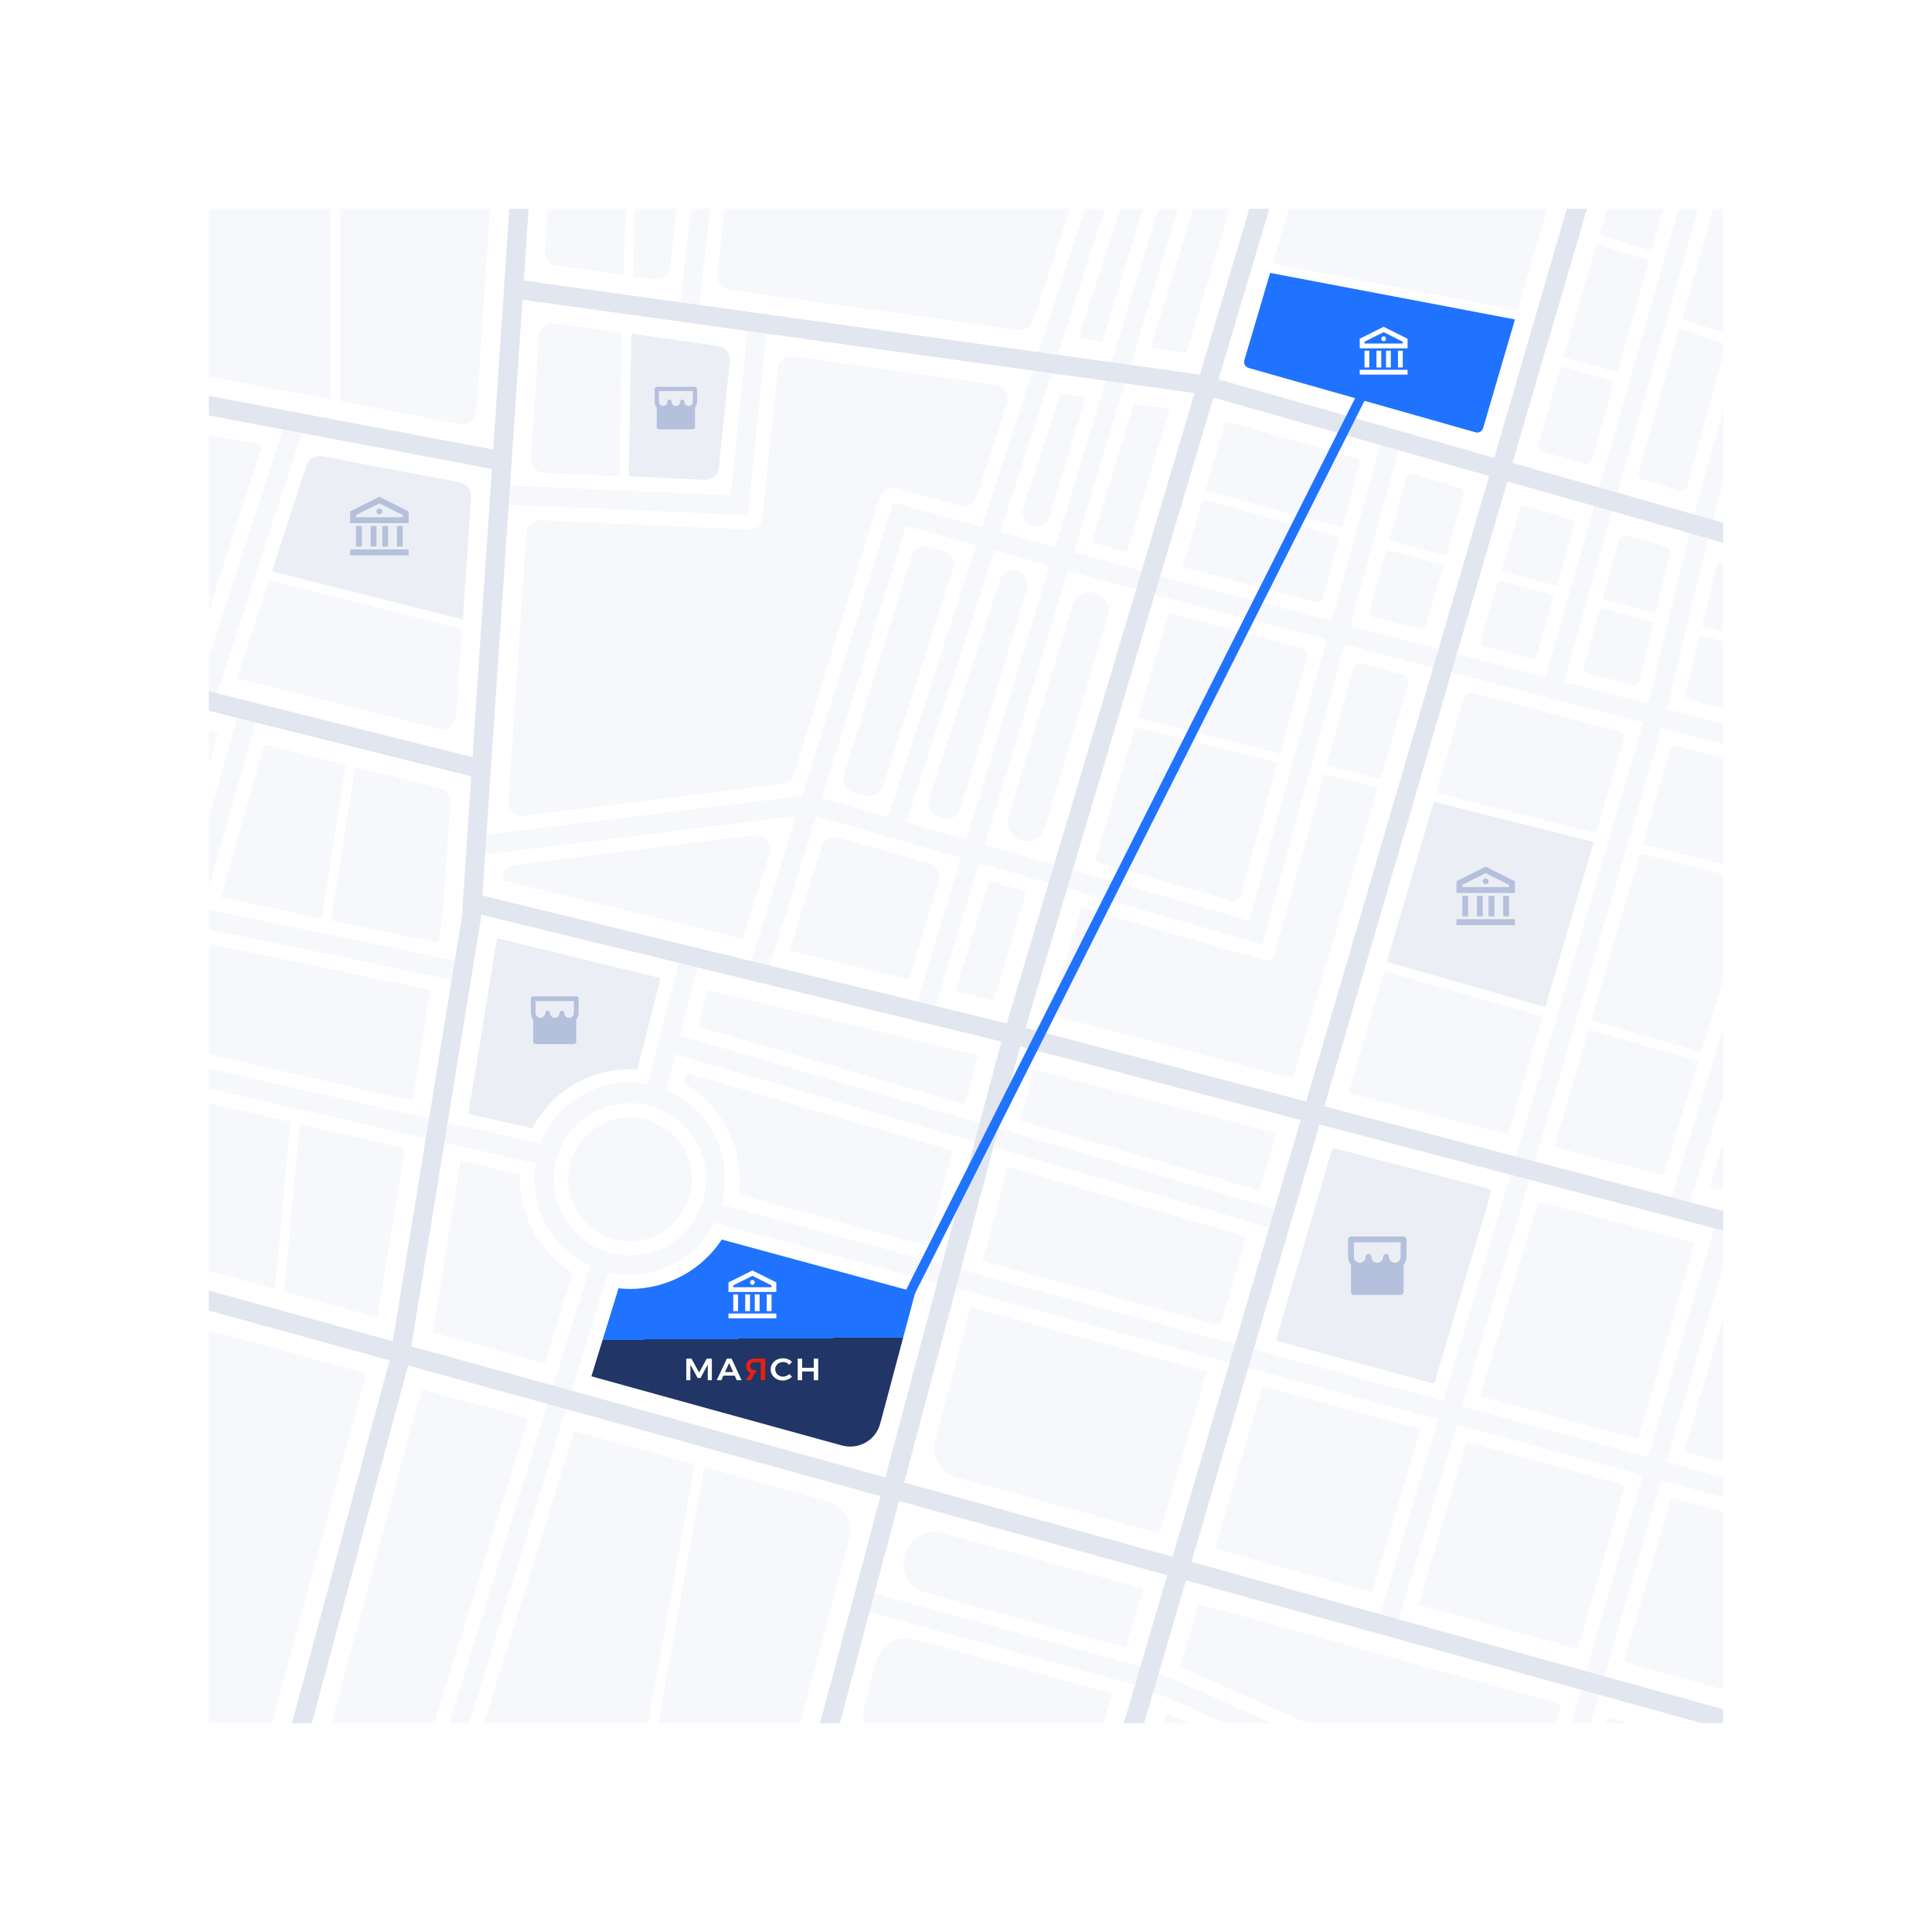 <svg width="606" height="606" viewBox="0 0 606 606" fill="none" xmlns="http://www.w3.org/2000/svg">
<g filter="url(#filter0_d)">
<g clip-path="url(#clip0)">
<rect x="53" y="51" width="500" height="500" fill="white"/>
<g opacity="0.4">
<path d="M528.8 379.5L571.8 239.4L605.9 248.4L607.4 242.6L522.9 220.4L536.5 163.9L569.4 43.3L569.8 41.9L564 40.3L530.6 162.4L517 218.8L490.5 211.9L544.7 21.2L538.9 19.6L484.8 210.4L423.5 194.3L439.9 134.9L434.1 133.3L417.7 192.8L360.9 177.9L336.8 171.2L379.9 29.3L374.2 27.6L331 169.6L313.8 164.8L358.5 26.6L352.8 24.8L308 163.3L280.1 155.6L251.7 247.6L147.5 260.5L148.2 266.5L249.7 253.9L234.4 303.6L240.1 305.4L256 254L301.4 267.1L286.5 316.3L292.2 318L307.1 268.7L395.9 294.2L421.8 200.1L515.4 224.6L474.7 363.5L452.7 437.4L226.3 375.8C227 373.2 227.4 370.5 227.4 367.7C227.4 355.6 220 344.7 208.9 340L211.8 328.7L402.2 384.2L403.9 378.4L213.3 322.8L219.9 296.8L214.1 295.3L203.2 338.1C201.3 337.7 199.4 337.5 197.5 337.5C185 337.5 174 345.2 169.5 356.7L43.8 328.3L22.9 395.6L28.6 397.4L47.9 335.4L168 362.9C167.7 364.5 167.6 366.2 167.6 367.8C167.6 379.6 174.4 390.1 185.1 395L129.9 574.3L135.6 576.1L190.8 397C193 397.5 195.3 397.8 197.6 397.8C208.8 397.8 219.1 391.5 224.2 381.5L451.1 443.2L431.7 508.6L437.5 510.3L457 444.8L515.3 460.7L484.4 567.7L484 569.1L489.8 570.8L521 462.3L598.5 483.4L600.1 477.6L522.7 456.6L544.7 380.6L538.9 378.9L516.9 455L458.6 439.2L480.5 365.4L521.2 226.3L565.8 238L522.9 377.9L528.8 379.5ZM308.9 263L335 177L359.3 183.7L416.1 198.6L391.8 286.8L308.9 263ZM284.3 255.9L311.9 170.6L329.2 175.4L303.1 261.4L284.3 255.9ZM306.2 169L278.6 254.3L257.8 248.3L284.2 162.9L306.2 169ZM197.6 391.8C184.4 391.8 173.7 381.1 173.7 367.9C173.7 354.7 184.4 344 197.6 344C210.8 344 221.5 354.7 221.5 367.9C221.5 381.1 210.8 391.8 197.6 391.8Z" fill="#EBEEF4"/>
<path d="M221.671 20.06L212.911 97.362L218.873 98.037L227.633 20.735L221.671 20.06Z" fill="#EBEEF4"/>
<path d="M240.801 98L234.901 97.4L229.201 153.4L156.101 150.1L155.801 156.1L234.601 159.6L240.801 98Z" fill="#EBEEF4"/>
<path d="M147.201 300.3L63.601 282.9L81.401 220.4L75.601 218.8L56.101 287.5L145.901 306.2L147.201 300.3Z" fill="#EBEEF4"/>
<path d="M90.197 128.07L60.973 218.148L66.68 220L95.904 129.921L90.197 128.07Z" fill="#EBEEF4"/>
<path d="M270 496.7L268.4 502.5L358.8 527.2L477.3 579.9L478.7 580.5L481.1 575.1L361 521.6L270 496.7Z" fill="#EBEEF4"/>
<path d="M604.4 400.8L605.9 395L415.4 345C435.1 277.7 455.9 206.7 472.8 149L601 185.4L602.6 179.6L474.4 143.2C494 76.5 507.9 28.8 508.1 27.8L502.2 26.5C501.7 28.4 487.9 75.7 468.7 141.6L382.2 117L412.1 16.7L406.3 15L376.4 115.5L164.3 86L168.2 27.4L162.2 27L154.7 139L63 121.7L8.8 86.1L5.5 91.1L60.7 127.4L154.3 145.1L148.2 235.5L17.9 202.9L16.4 208.7L147.8 241.5L144.9 285.5L123.2 418.7C38.4 395.3 -4.7 383.5 -5.5 383.5V386.9L-6 389.5C-3.5 390 49.4 404.6 122.2 424.7L77.6 590.4L83.4 592L128 426.3C172.7 438.6 224.4 452.9 276.2 467.3L247.1 576.5L252.9 578L282 468.8C310.4 476.7 338.8 484.5 366.1 492.1C353 536.8 344.3 566.4 344 567.7L349.8 569.4C353 558.5 361.1 531 372 493.7C477.1 522.8 563.7 546.8 565.9 547.4L567.5 541.6C496.3 521.9 431.7 504 373.7 487.9C385 449.3 399.1 401.2 413.9 350.7L604.4 400.8ZM467.1 147.3C450.2 205.1 429.4 276.3 409.7 343.5L321.7 320.4L380.6 122.7L467.1 147.3ZM374.7 121.3L315.8 319L151.3 278.9L163.9 92L374.7 121.3ZM129 420.3L150.8 286.3V286.2L150.9 284.9L314.1 324.7L277.7 461.4C219.1 445.2 169.5 431.5 129 420.3ZM367.8 486.3C337.9 478 309.9 470.3 283.6 463L320 326.2L408 349.3C393.1 400 379 448.2 367.8 486.3Z" fill="#B5C0DC"/>
<path d="M197.6 387.3C208.3 387.3 217 378.6 217 367.9C217 357.2 208.3 348.5 197.6 348.5C186.9 348.5 178.2 357.2 178.2 367.9C178.2 378.6 186.9 387.3 197.6 387.3Z" fill="#EBEEF4"/>
<path d="M164.2 253.9L245.5 243.8C247.2 243.6 248.6 242.4 249.1 240.8L275.9 154C276.6 151.8 278.9 150.5 281.2 151.1L301.1 156.6C303.3 157.2 305.7 156 306.4 153.8L316 124.3C316.8 121.7 315.1 119.1 312.5 118.7L248.8 109.8C246.4 109.5 244.2 111.2 243.9 113.6L239.2 160.2C239 162.5 237 164.2 234.7 164.1L169.6 161.2C167.3 161.1 165.3 162.9 165.1 165.2L159.5 249.2C159.2 252 161.5 254.2 164.2 253.9Z" fill="#EBEEF4"/>
<path d="M296.1 170.8L291.2 169.4C288.9 168.8 286.6 170.1 285.9 172.3L264.7 241C264 243.3 265.3 245.8 267.6 246.4L271.6 247.5C273.8 248.1 276.2 246.9 276.9 244.7L299 176.3C299.8 174 298.5 171.5 296.1 170.8Z" fill="#EBEEF4"/>
<path d="M323.9 163C326.2 163.6 328.5 162.3 329.2 160.1L340.6 122.6L332.6 121.5L320.9 157.5C320.2 159.8 321.5 162.3 323.9 163Z" fill="#EBEEF4"/>
<path d="M318.9 177.2C316.7 176.6 314.3 177.8 313.6 180L291.4 248.6C290.6 250.9 292 253.4 294.3 254.1L296 254.6C298.3 255.3 300.6 254 301.3 251.7L322.2 182.7C322.9 180.4 321.6 177.9 319.2 177.3L318.9 177.2Z" fill="#EBEEF4"/>
<path d="M429.6 189.2C429.3 190.3 429.9 191.3 431 191.6L444.9 195.2C445.9 195.5 447 194.9 447.3 193.9C449.1 187.6 451 181.4 452.8 175.3L434.9 170.4L429.6 189.2Z" fill="#EBEEF4"/>
<path d="M459.1 153.3C459.4 152.3 458.8 151.2 457.8 150.9L443.4 146.8C442.4 146.5 441.3 147.1 441 148.2L435.7 167.5L453.6 172.4C455.4 165.9 457.2 159.6 459.1 153.3Z" fill="#EBEEF4"/>
<path d="M366.9 126.3L355.6 124.7L342.4 168.1L353.5 171.2L366.9 126.3Z" fill="#EBEEF4"/>
<path d="M370.9 175.9L412.6 186.8C413.6 187.1 414.7 186.5 415 185.4L420.2 166.4L377.2 154.7L370.9 175.9Z" fill="#EBEEF4"/>
<path d="M426.4 144C426.7 143 426.1 141.9 425 141.6L386.3 130.6C385.3 130.3 384.2 130.9 383.9 131.9L378 151.8L421 163.5L426.4 144Z" fill="#EBEEF4"/>
<path d="M399.6 353.3L324.2 333.5L319.9 349.5L394.3 371.2C394.7 371.3 395.2 371.1 395.3 370.6L400.1 354.3C400.3 353.8 400.1 353.4 399.6 353.3Z" fill="#EBEEF4"/>
<path d="M300.2 461.4C320.4 467 341.5 472.8 363.7 479L378.6 428.2L304.4 408L293.4 449.5C292 454.7 295 460 300.2 461.4Z" fill="#EBEEF4"/>
<path d="M465.1 436.2L513.1 449.2C513.5 449.3 514 449.1 514.1 448.6L531.4 388.6C531.5 388.2 531.3 387.7 530.8 387.6L483.2 375.1C482.8 375 482.3 375.2 482.2 375.7L464.5 435.1C464.4 435.6 464.7 436.1 465.1 436.2Z" fill="#EBEEF4"/>
<path d="M241.4 265.6C242.3 262.6 239.9 259.6 236.7 260L161.5 269.3C159.4 269.6 157.9 271.2 157.7 273.3L157.6 274.1L233 292.5L241.4 265.6Z" fill="#EBEEF4"/>
<path d="M179.7 397.3C169.5 391.1 163.1 380.1 163.1 367.8C163.1 367.3 163.1 366.9 163.1 366.4L144.5 362.1L135.7 415.9C146.8 419 158.5 422.2 170.9 425.6L179.7 397.3Z" fill="#EBEEF4"/>
<path d="M82.9 231.5L69.3 279.5L100.9 286.1L108.5 237.9L82.9 231.5Z" fill="#EBEEF4"/>
<path d="M137.5 293.7L138.9 284.8L141.3 249.7C141.4 247.6 140.1 245.7 138 245.2L111.4 238.6L103.8 286.7L137.5 293.7Z" fill="#EBEEF4"/>
<path d="M135.1 308.5L59.5 292.8V327.3L129.4 343.3L135.1 308.5Z" fill="#EBEEF4"/>
<path d="M59.5 225.7V258.9L68.3 227.9L59.5 225.7Z" fill="#EBEEF4"/>
<path d="M509.3 229.8C509.6 228.7 509 227.6 507.9 227.4L461.6 215.3C460.6 215 459.5 215.6 459.2 216.6C456.3 226.5 453.4 236.5 450.4 246.7L500.6 259.3L509.3 229.8Z" fill="#EBEEF4"/>
<path d="M423.2 340C423.1 340.4 423.3 340.9 423.8 341L472.3 353.7C472.7 353.8 473.2 353.6 473.3 353.1L483.9 316.8L434.2 302.6C430.5 315.1 426.8 327.6 423.2 340Z" fill="#EBEEF4"/>
<path d="M547.5 239.2C547.5 238.3 546.9 237.5 546 237.3L526.2 232.1C525.2 231.8 524.1 232.4 523.8 233.4L515.2 262.8L547.5 270.9V239.2Z" fill="#EBEEF4"/>
<path d="M547.5 282.2V274L514.4 265.7L499.1 318.1L533.6 328L547.4 282.8C547.5 282.6 547.5 282.4 547.5 282.2Z" fill="#EBEEF4"/>
<path d="M487.7 356.9C487.6 357.3 487.8 357.8 488.3 357.9L521 366.5C521.4 366.6 521.9 366.4 522 365.9L532.8 330.8L498.3 320.9L487.7 356.9Z" fill="#EBEEF4"/>
<path d="M283.7 485.8C282.3 491 285.4 496.3 290.6 497.7L353.2 514.8L358.6 496.3C338.1 490.6 317 484.8 295.7 478.9C290.5 477.4 285.1 480.5 283.7 485.8Z" fill="#EBEEF4"/>
<path d="M410 203.7C410.3 202.6 409.7 201.6 408.6 201.3L366.6 190.3L356.8 223.2L401.5 234.4L410 203.7Z" fill="#EBEEF4"/>
<path d="M343.4 268.2L386.7 280.7C387.7 281 388.8 280.4 389.1 279.3L400.7 237.2L356 226.1L343.4 268.2Z" fill="#EBEEF4"/>
<path d="M383 413L390.7 386.6C390.8 386.2 390.6 385.7 390.1 385.6L316.1 364L308.2 393.5L381.9 413.6C382.4 413.7 382.9 413.4 383 413Z" fill="#EBEEF4"/>
<path d="M343.5 184C340.4 183.2 337.3 184.9 336.4 187.9L316.3 254.1C315.3 257.3 317.2 260.7 320.4 261.6C323.6 262.5 326.9 260.7 327.8 257.5L347.5 191.2C348.5 188.2 346.7 184.9 343.5 184Z" fill="#EBEEF4"/>
<path d="M311.7 311.8L321.9 277.6L310.2 274.3L299.7 308.8L311.7 311.8Z" fill="#EBEEF4"/>
<path d="M218.9 320L302.7 344.4L306.8 329.1L221.8 308.4L218.9 320Z" fill="#EBEEF4"/>
<path d="M441.9 212.1C442.2 211 441.6 210 440.5 209.7L426.9 206.1C425.9 205.8 424.8 206.4 424.5 207.5L416.1 238.1L433 242.3C436 232.1 439 222 441.9 212.1Z" fill="#EBEEF4"/>
<path d="M399.6 297.9C399.3 298.9 398.2 299.6 397.2 299.3L339.2 282.6L329.2 316.2L404.8 336C405.2 336.1 405.7 335.9 405.8 335.4C414.6 305.5 423.5 274.9 432.2 245.1L415.3 240.9L399.6 297.9Z" fill="#EBEEF4"/>
<path d="M290.9 388.8L298.8 358.9L215.1 334.5L214.3 337.7C225.1 343.7 232 355.2 232 367.8C232 369.4 231.9 371 231.7 372.6L290.9 388.8Z" fill="#EBEEF4"/>
<path d="M489 532.4C457.5 523.7 418.4 512.8 376 501.1L370.2 520.8L425.6 545.5C425.7 545.5 425.8 545.6 425.9 545.6H485.4C485.8 545.6 486.1 545.4 486.2 545L489.5 533.5C489.7 533 489.4 532.5 489 532.4Z" fill="#EBEEF4"/>
<path d="M508.9 463.6L460.8 450.5C460.4 450.4 459.9 450.6 459.8 451.1L445.1 500.6C445 501 445.2 501.5 445.7 501.6L494.1 515C494.5 515.1 495 514.9 495.1 514.4L509.5 464.5C509.6 464.2 509.3 463.7 508.9 463.6Z" fill="#EBEEF4"/>
<path d="M546.9 474L524.9 468C524.5 467.9 524 468.1 523.9 468.6L509.5 518.5C509.4 518.9 509.6 519.4 510.1 519.5L546.6 529.6C547.1 529.7 547.6 529.4 547.6 528.8V474.7C547.5 474.4 547.3 474.1 546.9 474Z" fill="#EBEEF4"/>
<path d="M91.1 349.9L59.6 342.7V395C67.7 397.2 76.6 399.7 86.3 402.3L91.1 349.9Z" fill="#EBEEF4"/>
<path d="M118.4 411.2L127 358.2L94 350.6L89.1 403.1C98.2 405.6 108 408.3 118.4 411.2Z" fill="#EBEEF4"/>
<path d="M132.2 433.7L102.1 545.5H134.1L165.7 442.9L132.2 433.7Z" fill="#EBEEF4"/>
<path d="M274.8 519.1L271 533.2C269.4 539.4 274 545.5 280.4 545.5H344.1L348.9 529.2L286.8 512.2C281.6 510.8 276.2 513.9 274.8 519.1Z" fill="#EBEEF4"/>
<path d="M180.1 446.9L149.7 545.5H202.1C207.7 514.4 214.5 476.2 217.9 457.3C205.2 453.8 192.5 450.3 180.1 446.9Z" fill="#EBEEF4"/>
<path d="M259.6 468.9C246.6 465.3 233.7 461.7 220.9 458.2C220.5 460.4 220.1 462.7 219.6 465.3C217.6 476.8 214.8 492.1 212.1 507.4C209.7 521 207.2 534.6 205.3 545.5H241.7C246.1 545.5 250 542.5 251.1 538.3L266.4 480.8C267.8 475.6 264.8 470.3 259.6 468.9Z" fill="#EBEEF4"/>
<path d="M385.3 543.9L365.9 535.3L362.9 545.5H385C385.9 545.5 386.2 544.3 385.3 543.9Z" fill="#EBEEF4"/>
<path d="M546.9 391.9C546.5 391.8 546 392 545.9 392.5L528.5 452.6C528.4 453 528.6 453.5 529.1 453.6L546.5 458.3C547 458.4 547.5 458 547.5 457.5V392.7C547.5 392.3 547.3 392 546.9 391.9Z" fill="#EBEEF4"/>
<path d="M530.6 543.9L505 536.8C504.6 536.7 504.1 536.9 504 537.4L502 544.5C501.8 545 502.2 545.6 502.8 545.6H530.4C531.3 545.5 531.5 544.2 530.6 543.9Z" fill="#EBEEF4"/>
<path d="M103.8 123.3V57.5H59.5V112.2L65.3 116L103.8 123.3Z" fill="#EBEEF4"/>
<path d="M144.4 131C146.9 131.5 149.3 129.6 149.5 127L153.8 62.1C154 59.6 152 57.5 149.5 57.5H106.8V123.8L144.4 131Z" fill="#EBEEF4"/>
<path d="M59.5 413.6V545.5H83.5L114.9 428.8C94.5 423.2 75.9 418.1 59.5 413.6Z" fill="#EBEEF4"/>
<path d="M514 146.1C513.7 147.1 514.3 148.2 515.3 148.5L526.9 151.8C527.9 152.1 529 151.5 529.3 150.4L541.4 106L526.7 101L514 146.1Z" fill="#EBEEF4"/>
<path d="M547.5 83.9C547.5 83.7 547.6 83.6 547.6 83.4V59.5C547.6 58.4 546.7 57.5 545.6 57.5H540.6C539.7 57.5 539 58.1 538.7 58.9L527.6 98L542.2 103L547.5 83.9Z" fill="#EBEEF4"/>
<path d="M545.9 338.9L536.5 369.6C536.4 370 536.6 370.5 537.1 370.6L546.5 373.1C547 373.2 547.5 372.8 547.5 372.3V339.1C547.5 338.2 546.2 338 545.9 338.9Z" fill="#EBEEF4"/>
<path d="M205.3 85.6C207.7 85.9 209.9 84.2 210.2 81.8L212.4 62.3C212.7 59.7 210.7 57.5 208.1 57.5H199.5C199.2 65 198.8 74.4 198.6 84.7L205.3 85.6Z" fill="#EBEEF4"/>
<path d="M176.2 57.5C173.9 57.5 172 59.3 171.9 61.5L170.9 76.7C170.7 79 172.4 81 174.6 81.3L195.6 84.2C195.9 74.4 196.2 65.1 196.6 57.5H176.2Z" fill="#EBEEF4"/>
<path d="M82.3 137.6L59.5 133.2V207.1L59.8 207.2L82.3 137.6Z" fill="#EBEEF4"/>
<path d="M486.3 60C486.7 58.7 485.7 57.5 484.4 57.5H407.6C406.7 57.5 406 58.1 405.7 58.9L399.2 80.7L476 95.3C479.9 81.9 483.4 70.1 486.3 60Z" fill="#EBEEF4"/>
<path d="M493.6 163.1C493.9 162.1 493.3 161 492.3 160.7L478.9 156.9C477.9 156.6 476.8 157.2 476.5 158.2C474.7 164.4 472.8 170.7 471 177.1L488.4 181.8L493.6 163.1Z" fill="#EBEEF4"/>
<path d="M464.6 198.4C464.3 199.5 464.9 200.6 466 200.8L479.8 204.4C480.8 204.7 481.9 204.1 482.2 203L487.4 184.7L470 180C468.2 186 466.4 192.2 464.6 198.4Z" fill="#EBEEF4"/>
<path d="M545 157C546.2 157.4 547.5 156.4 547.5 155.1C547.5 152.8 544.3 152.4 543.7 154.6C543.4 155.7 544 156.7 545 157Z" fill="#EBEEF4"/>
<path d="M496.8 206.8C496.5 207.9 497.1 208.9 498.2 209.2L511.9 212.8C513 213.1 514 212.4 514.3 211.4L518.7 193.2L502 188.6L496.8 206.8Z" fill="#EBEEF4"/>
<path d="M523.8 171.7C524 170.7 523.4 169.6 522.4 169.4L510.3 166C509.3 165.7 508.2 166.3 507.9 167.3L502.6 185.9L519.2 190.4L523.8 171.7Z" fill="#EBEEF4"/>
<path d="M386.7 60C387.1 58.7 386.1 57.5 384.8 57.5H376L360.9 107.2L372.2 108.8L386.7 60Z" fill="#EBEEF4"/>
<path d="M490.5 110L507.3 114.8L517.3 79.7L500.9 74.6C497.8 84.9 494.3 96.8 490.5 110Z" fill="#EBEEF4"/>
<path d="M522.8 60C523.2 58.8 522.2 57.5 520.9 57.5H507.3C506.4 57.5 505.7 58.1 505.4 58.9C504.3 62.8 503 67 501.7 71.6L518 76.7L522.8 60Z" fill="#EBEEF4"/>
<path d="M482.5 137.2C482.2 138.2 482.8 139.3 483.8 139.6L497 143.4C498 143.7 499.1 143.1 499.4 142.1L506.3 117.7L489.5 112.9C487.4 120.6 485 128.7 482.5 137.2Z" fill="#EBEEF4"/>
<path d="M360.3 57.5H353.3L338.2 104.1L345.8 105.1L360.3 57.5Z" fill="#EBEEF4"/>
<path d="M170.7 146.3L194.3 147.4C194.5 135.9 194.8 119.3 195.1 102.4L174 99.4C171.5 99.1 169.3 100.9 169.1 103.4L166.5 141.6C166.4 144.1 168.2 146.2 170.7 146.3Z" fill="#EBEEF4"/>
<path d="M137.7 226.6C140.3 227.3 142.9 225.4 143.1 222.7L144.9 195.3L84.3 180L74.3 210.8L137.7 226.6Z" fill="#EBEEF4"/>
<path d="M228.7 88.9L319.5 101.5C321.6 101.8 323.6 100.5 324.2 98.5L337.5 57.5H231.9C229.7 57.5 227.9 59.2 227.6 61.3L225 84.1C224.8 86.4 226.4 88.5 228.7 88.9Z" fill="#EBEEF4"/>
<path d="M530.1 217.6L545 221.5C546.2 221.8 547.5 220.9 547.5 219.6V201.1L533.1 197.2L528.7 215.3C528.5 216.3 529.1 217.4 530.1 217.6Z" fill="#EBEEF4"/>
<path d="M547.5 177.9C547.5 177 546.9 176.3 546.1 176L540.7 174.5C539.6 174.2 538.5 174.8 538.3 175.9L533.9 194.3L547.6 198V177.9H547.5Z" fill="#EBEEF4"/>
<path d="M395.7 433.7L381.3 483C381.2 483.4 381.4 483.9 381.9 484L429.6 497.2C430 497.3 430.5 497.1 430.6 496.6L445.3 447.1C445.4 446.7 445.2 446.2 444.7 446.1L396.7 433C396.3 433 395.8 433.3 395.7 433.7Z" fill="#EBEEF4"/>
<path d="M257.7 263.6L247.6 296.1L285.1 305.2L294.5 274.3C295.2 272 293.9 269.6 291.6 268.9L263.1 260.7C260.8 260.1 258.4 261.3 257.7 263.6Z" fill="#EBEEF4"/>
</g>
<path d="M167 351.9C172.9 340.6 184.5 333.4 197.5 333.4C198.3 333.4 199.1 333.4 199.9 333.5L207.2 304.8L155.9 292.3L146.9 347.4L167 351.9Z" fill="#EBEEF4"/>
<path d="M467.1 370.9L418.7 358.2C418.3 358.1 417.8 358.3 417.7 358.8L400.4 417.7C400.3 418.1 400.5 418.6 401 418.7L449.1 431.8C449.5 431.9 450 431.7 450.1 431.2L467.7 371.9C467.8 371.5 467.5 371.1 467.1 370.9Z" fill="#EBEEF4"/>
<path d="M276.1 444.5L287.1 403.3L226.4 386.8C220.1 396.4 209.3 402.3 197.6 402.3C196.4 402.3 195.2 402.2 194 402.1L185.5 429.7C209.4 436.3 235.6 443.6 264.1 451.4C269.3 452.8 274.7 449.8 276.1 444.5Z" fill="url(#paint0_linear)"/>
<path d="M228.5 410H243.5V411.5H228.5V410ZM230 404H231.5V409.25H230V404ZM233.75 404H235.25V409.25H233.75V404ZM236.75 404H238.25V409.25H236.75V404ZM240.5 404H242V409.25H240.5V404ZM228.5 400.25L236 396.5L243.5 400.25V403.25H228.5V400.25ZM230 401.177V401.75H242V401.177L236 398.177L230 401.177ZM236 401C235.801 401 235.61 400.921 235.47 400.78C235.329 400.64 235.25 400.449 235.25 400.25C235.25 400.051 235.329 399.86 235.47 399.72C235.61 399.579 235.801 399.5 236 399.5C236.199 399.5 236.39 399.579 236.53 399.72C236.671 399.86 236.75 400.051 236.75 400.25C236.75 400.449 236.671 400.64 236.53 400.78C236.39 400.921 236.199 401 236 401Z" fill="white"/>
<path d="M499.9 262.1L449.7 249.5C444.9 266.1 439.9 282.9 435 299.7L484.7 313.9L499.9 262.1Z" fill="#EBEEF4"/>
<path d="M391.6 113.4L462.8 133.6C463.8 133.9 464.9 133.3 465.2 132.3C468.7 120.2 472.1 108.8 475.2 98.2L398.4 83.6L390.3 111C390 112 390.6 113.1 391.6 113.4Z" fill="#2073FF"/>
<path d="M221 148.5C223.3 148.6 225.3 146.9 225.5 144.6L228.9 111.2C229.1 108.9 227.5 106.8 225.2 106.5L198.1 102.7C197.7 117.7 197.5 133.3 197.2 147.4L221 148.5Z" fill="#EBEEF4"/>
<path d="M147.7 153.8C147.8 151.6 146.3 149.7 144.2 149.3L101 141.1C98.9 140.7 96.8 141.9 96.1 144L85.3 177.2L145.2 192.3L147.7 153.8Z" fill="#EBEEF4"/>
<g clip-path="url(#clip1)">
<path d="M215.273 424.134H216.868L219.287 428.516L221.687 424.138H223.28V430.929H221.997V426.054L219.724 430.23H218.827L216.545 426.056V430.931H215.273V424.134Z" fill="white"/>
<path d="M231.111 430.929L230.456 429.493H226.9L226.245 430.929H224.805L228.004 424.134H229.455L232.612 430.929H231.111ZM227.402 428.376H229.965L228.693 425.532L227.402 428.376Z" fill="white"/>
<path d="M246.691 425.445C246.329 425.28 245.93 425.201 245.528 425.213C245.126 425.224 244.733 425.327 244.383 425.512C244.012 425.708 243.705 425.996 243.497 426.342C243.279 426.695 243.166 427.094 243.167 427.5C243.163 427.907 243.275 428.307 243.49 428.66C243.7 429.007 244.006 429.296 244.376 429.495C244.753 429.7 245.182 429.806 245.618 429.802C245.979 429.799 246.335 429.726 246.665 429.588C247.013 429.448 247.329 429.247 247.596 428.997L248.419 429.85C248.036 430.213 247.583 430.505 247.084 430.71C246.599 430.915 246.074 431.022 245.541 431.024C244.865 431.031 244.2 430.87 243.612 430.559C243.04 430.259 242.564 429.821 242.236 429.292C241.901 428.754 241.728 428.142 241.736 427.521C241.729 426.9 241.905 426.289 242.247 425.755C242.581 425.229 243.061 424.796 243.636 424.502C244.168 424.233 244.758 424.079 245.362 424.05C245.966 424.022 246.569 424.12 247.127 424.338C247.611 424.522 248.048 424.799 248.41 425.15L247.596 426.101C247.348 425.825 247.039 425.602 246.691 425.445Z" fill="white"/>
<path d="M250.208 424.134H251.604V427.037H255.244V424.134H256.64V430.929H255.244V428.172H251.604V430.929H250.208V424.134Z" fill="white"/>
<path d="M236.976 424.134C236.03 424.134 235.303 424.337 234.794 424.744C234.285 425.15 234.025 425.73 234.015 426.484C234 426.961 234.129 427.431 234.386 427.843C234.64 428.225 235.019 428.521 235.466 428.688L233.858 430.933H235.453L237.427 427.786H236.976C236.544 427.814 236.116 427.7 235.765 427.466C235.621 427.347 235.509 427.2 235.436 427.035C235.363 426.87 235.332 426.691 235.346 426.513C235.332 426.338 235.363 426.162 235.435 426.001C235.508 425.839 235.62 425.695 235.763 425.581C236.117 425.35 236.545 425.239 236.976 425.266H238.619V430.933H240.017V424.134H236.963H236.976Z" fill="#E42113"/>
</g>
<path d="M109.833 170.333H128.167V172.167H109.833V170.333ZM111.667 163H113.5V169.417H111.667V163ZM116.25 163H118.083V169.417H116.25V163ZM119.917 163H121.75V169.417H119.917V163ZM124.5 163H126.333V169.417H124.5V163ZM109.833 158.417L119 153.833L128.167 158.417V162.083H109.833V158.417ZM111.667 159.55V160.25H126.333V159.55L119 155.883L111.667 159.55ZM119 159.333C118.757 159.333 118.524 159.237 118.352 159.065C118.18 158.893 118.083 158.66 118.083 158.417C118.083 158.174 118.18 157.941 118.352 157.769C118.524 157.597 118.757 157.5 119 157.5C119.243 157.5 119.476 157.597 119.648 157.769C119.82 157.941 119.917 158.174 119.917 158.417C119.917 158.66 119.82 158.893 119.648 159.065C119.476 159.237 119.243 159.333 119 159.333Z" fill="#B5C0DC"/>
<path d="M426.5 114H441.5V115.5H426.5V114ZM428 108H429.5V113.25H428V108ZM431.75 108H433.25V113.25H431.75V108ZM434.75 108H436.25V113.25H434.75V108ZM438.5 108H440V113.25H438.5V108ZM426.5 104.25L434 100.5L441.5 104.25V107.25H426.5V104.25ZM428 105.177V105.75H440V105.177L434 102.177L428 105.177ZM434 105C433.801 105 433.61 104.921 433.47 104.78C433.329 104.64 433.25 104.449 433.25 104.25C433.25 104.051 433.329 103.86 433.47 103.72C433.61 103.579 433.801 103.5 434 103.5C434.199 103.5 434.39 103.579 434.53 103.72C434.671 103.86 434.75 104.051 434.75 104.25C434.75 104.449 434.671 104.64 434.53 104.78C434.39 104.921 434.199 105 434 105Z" fill="white"/>
<path d="M456.833 286.333H475.167V288.167H456.833V286.333ZM458.667 279H460.5V285.417H458.667V279ZM463.25 279H465.083V285.417H463.25V279ZM466.917 279H468.75V285.417H466.917V279ZM471.5 279H473.333V285.417H471.5V279ZM456.833 274.417L466 269.833L475.167 274.417V278.083H456.833V274.417ZM458.667 275.55V276.25H473.333V275.55L466 271.883L458.667 275.55ZM466 275.333C465.757 275.333 465.524 275.237 465.352 275.065C465.18 274.893 465.083 274.66 465.083 274.417C465.083 274.174 465.18 273.941 465.352 273.769C465.524 273.597 465.757 273.5 466 273.5C466.243 273.5 466.476 273.597 466.648 273.769C466.82 273.941 466.917 274.174 466.917 274.417C466.917 274.66 466.82 274.893 466.648 275.065C466.476 275.237 466.243 275.333 466 275.333Z" fill="#B5C0DC"/>
<path d="M180.75 317.734V324.75C180.75 324.949 180.671 325.14 180.53 325.28C180.39 325.421 180.199 325.5 180 325.5H168C167.801 325.5 167.61 325.421 167.47 325.28C167.329 325.14 167.25 324.949 167.25 324.75V317.734C166.766 317.187 166.499 316.481 166.5 315.75V311.25C166.5 311.051 166.579 310.86 166.72 310.72C166.86 310.579 167.051 310.5 167.25 310.5H180.75C180.949 310.5 181.14 310.579 181.28 310.72C181.421 310.86 181.5 311.051 181.5 311.25V315.75C181.5 316.51 181.217 317.205 180.75 317.734ZM175.5 315.75C175.5 315.551 175.579 315.36 175.72 315.22C175.86 315.079 176.051 315 176.25 315C176.449 315 176.64 315.079 176.78 315.22C176.921 315.36 177 315.551 177 315.75C177 316.148 177.158 316.529 177.439 316.811C177.721 317.092 178.102 317.25 178.5 317.25C178.898 317.25 179.279 317.092 179.561 316.811C179.842 316.529 180 316.148 180 315.75V312H168V315.75C168 316.148 168.158 316.529 168.439 316.811C168.721 317.092 169.102 317.25 169.5 317.25C169.898 317.25 170.279 317.092 170.561 316.811C170.842 316.529 171 316.148 171 315.75C171 315.551 171.079 315.36 171.22 315.22C171.36 315.079 171.551 315 171.75 315C171.949 315 172.14 315.079 172.28 315.22C172.421 315.36 172.5 315.551 172.5 315.75C172.5 316.148 172.658 316.529 172.939 316.811C173.221 317.092 173.602 317.25 174 317.25C174.398 317.25 174.779 317.092 175.061 316.811C175.342 316.529 175.5 316.148 175.5 315.75Z" fill="#B5C0DC"/>
<path d="M218 125.764V132C218 132.177 217.93 132.347 217.805 132.472C217.68 132.597 217.51 132.667 217.333 132.667H206.667C206.49 132.667 206.32 132.597 206.195 132.472C206.07 132.347 206 132.177 206 132V125.764C205.57 125.277 205.333 124.65 205.333 124V120C205.333 119.823 205.404 119.654 205.529 119.529C205.654 119.404 205.823 119.333 206 119.333H218C218.177 119.333 218.347 119.404 218.472 119.529C218.597 119.654 218.667 119.823 218.667 120V124C218.667 124.676 218.415 125.293 218 125.764ZM213.333 124C213.333 123.823 213.404 123.654 213.529 123.529C213.654 123.404 213.823 123.333 214 123.333C214.177 123.333 214.347 123.404 214.472 123.529C214.597 123.654 214.667 123.823 214.667 124C214.667 124.354 214.807 124.693 215.057 124.943C215.307 125.193 215.647 125.333 216 125.333C216.354 125.333 216.693 125.193 216.943 124.943C217.193 124.693 217.333 124.354 217.333 124V120.667H206.667V124C206.667 124.354 206.807 124.693 207.057 124.943C207.307 125.193 207.647 125.333 208 125.333C208.354 125.333 208.693 125.193 208.943 124.943C209.193 124.693 209.333 124.354 209.333 124C209.333 123.823 209.404 123.654 209.529 123.529C209.654 123.404 209.823 123.333 210 123.333C210.177 123.333 210.347 123.404 210.472 123.529C210.597 123.654 210.667 123.823 210.667 124C210.667 124.354 210.807 124.693 211.057 124.943C211.307 125.193 211.647 125.333 212 125.333C212.354 125.333 212.693 125.193 212.943 124.943C213.193 124.693 213.333 124.354 213.333 124Z" fill="#B5C0DC"/>
<path d="M440.25 394.676V403.25C440.25 403.493 440.154 403.726 439.982 403.898C439.81 404.07 439.577 404.167 439.333 404.167H424.667C424.424 404.167 424.191 404.07 424.019 403.898C423.847 403.726 423.75 403.493 423.75 403.25V394.676C423.158 394.006 422.832 393.144 422.834 392.25V386.75C422.834 386.507 422.93 386.274 423.102 386.102C423.274 385.93 423.507 385.833 423.75 385.833H440.25C440.493 385.833 440.726 385.93 440.898 386.102C441.07 386.274 441.167 386.507 441.167 386.75V392.25C441.167 393.18 440.82 394.028 440.25 394.676ZM433.834 392.25C433.834 392.007 433.93 391.774 434.102 391.602C434.274 391.43 434.507 391.333 434.75 391.333C434.993 391.333 435.226 391.43 435.398 391.602C435.57 391.774 435.667 392.007 435.667 392.25C435.667 392.736 435.86 393.203 436.204 393.547C436.548 393.89 437.014 394.083 437.5 394.083C437.986 394.083 438.453 393.89 438.797 393.547C439.14 393.203 439.333 392.736 439.333 392.25V387.667H424.667V392.25C424.667 392.736 424.86 393.203 425.204 393.547C425.548 393.89 426.014 394.083 426.5 394.083C426.986 394.083 427.453 393.89 427.797 393.547C428.14 393.203 428.334 392.736 428.334 392.25C428.334 392.007 428.43 391.774 428.602 391.602C428.774 391.43 429.007 391.333 429.25 391.333C429.493 391.333 429.726 391.43 429.898 391.602C430.07 391.774 430.167 392.007 430.167 392.25C430.167 392.736 430.36 393.203 430.704 393.547C431.048 393.89 431.514 394.083 432 394.083C432.486 394.083 432.953 393.89 433.297 393.547C433.64 393.203 433.834 392.736 433.834 392.25Z" fill="#B5C0DC"/>
<line x1="427.34" y1="121.675" x2="285.34" y2="403.675" stroke="#2073FF" stroke-width="3"/>
</g>
<rect x="53" y="51" width="500" height="500" stroke="white" stroke-width="25"/>
</g>
<defs>
<filter id="filter0_d" x="0.5" y="0.5" width="605" height="605" filterUnits="userSpaceOnUse" color-interpolation-filters="sRGB">
<feFlood flood-opacity="0" result="BackgroundImageFix"/>
<feColorMatrix in="SourceAlpha" type="matrix" values="0 0 0 0 0 0 0 0 0 0 0 0 0 0 0 0 0 0 127 0"/>
<feOffset dy="2"/>
<feGaussianBlur stdDeviation="20"/>
<feColorMatrix type="matrix" values="0 0 0 0 0 0 0 0 0 0 0 0 0 0 0 0 0 0 0.08 0"/>
<feBlend mode="normal" in2="BackgroundImageFix" result="effect1_dropShadow"/>
<feBlend mode="normal" in="SourceGraphic" in2="effect1_dropShadow" result="shape"/>
</filter>
<linearGradient id="paint0_linear" x1="250" y1="387" x2="250.5" y2="448" gradientUnits="userSpaceOnUse">
<stop offset="0.505" stop-color="#2073FF"/>
<stop offset="0.505" stop-color="#213566"/>
</linearGradient>
<clipPath id="clip0">
<rect x="53" y="51" width="500" height="500" fill="white"/>
</clipPath>
<clipPath id="clip1">
<rect width="41.455" height="6.906" fill="white" transform="translate(215.273 424.047)"/>
</clipPath>
</defs>
</svg>

